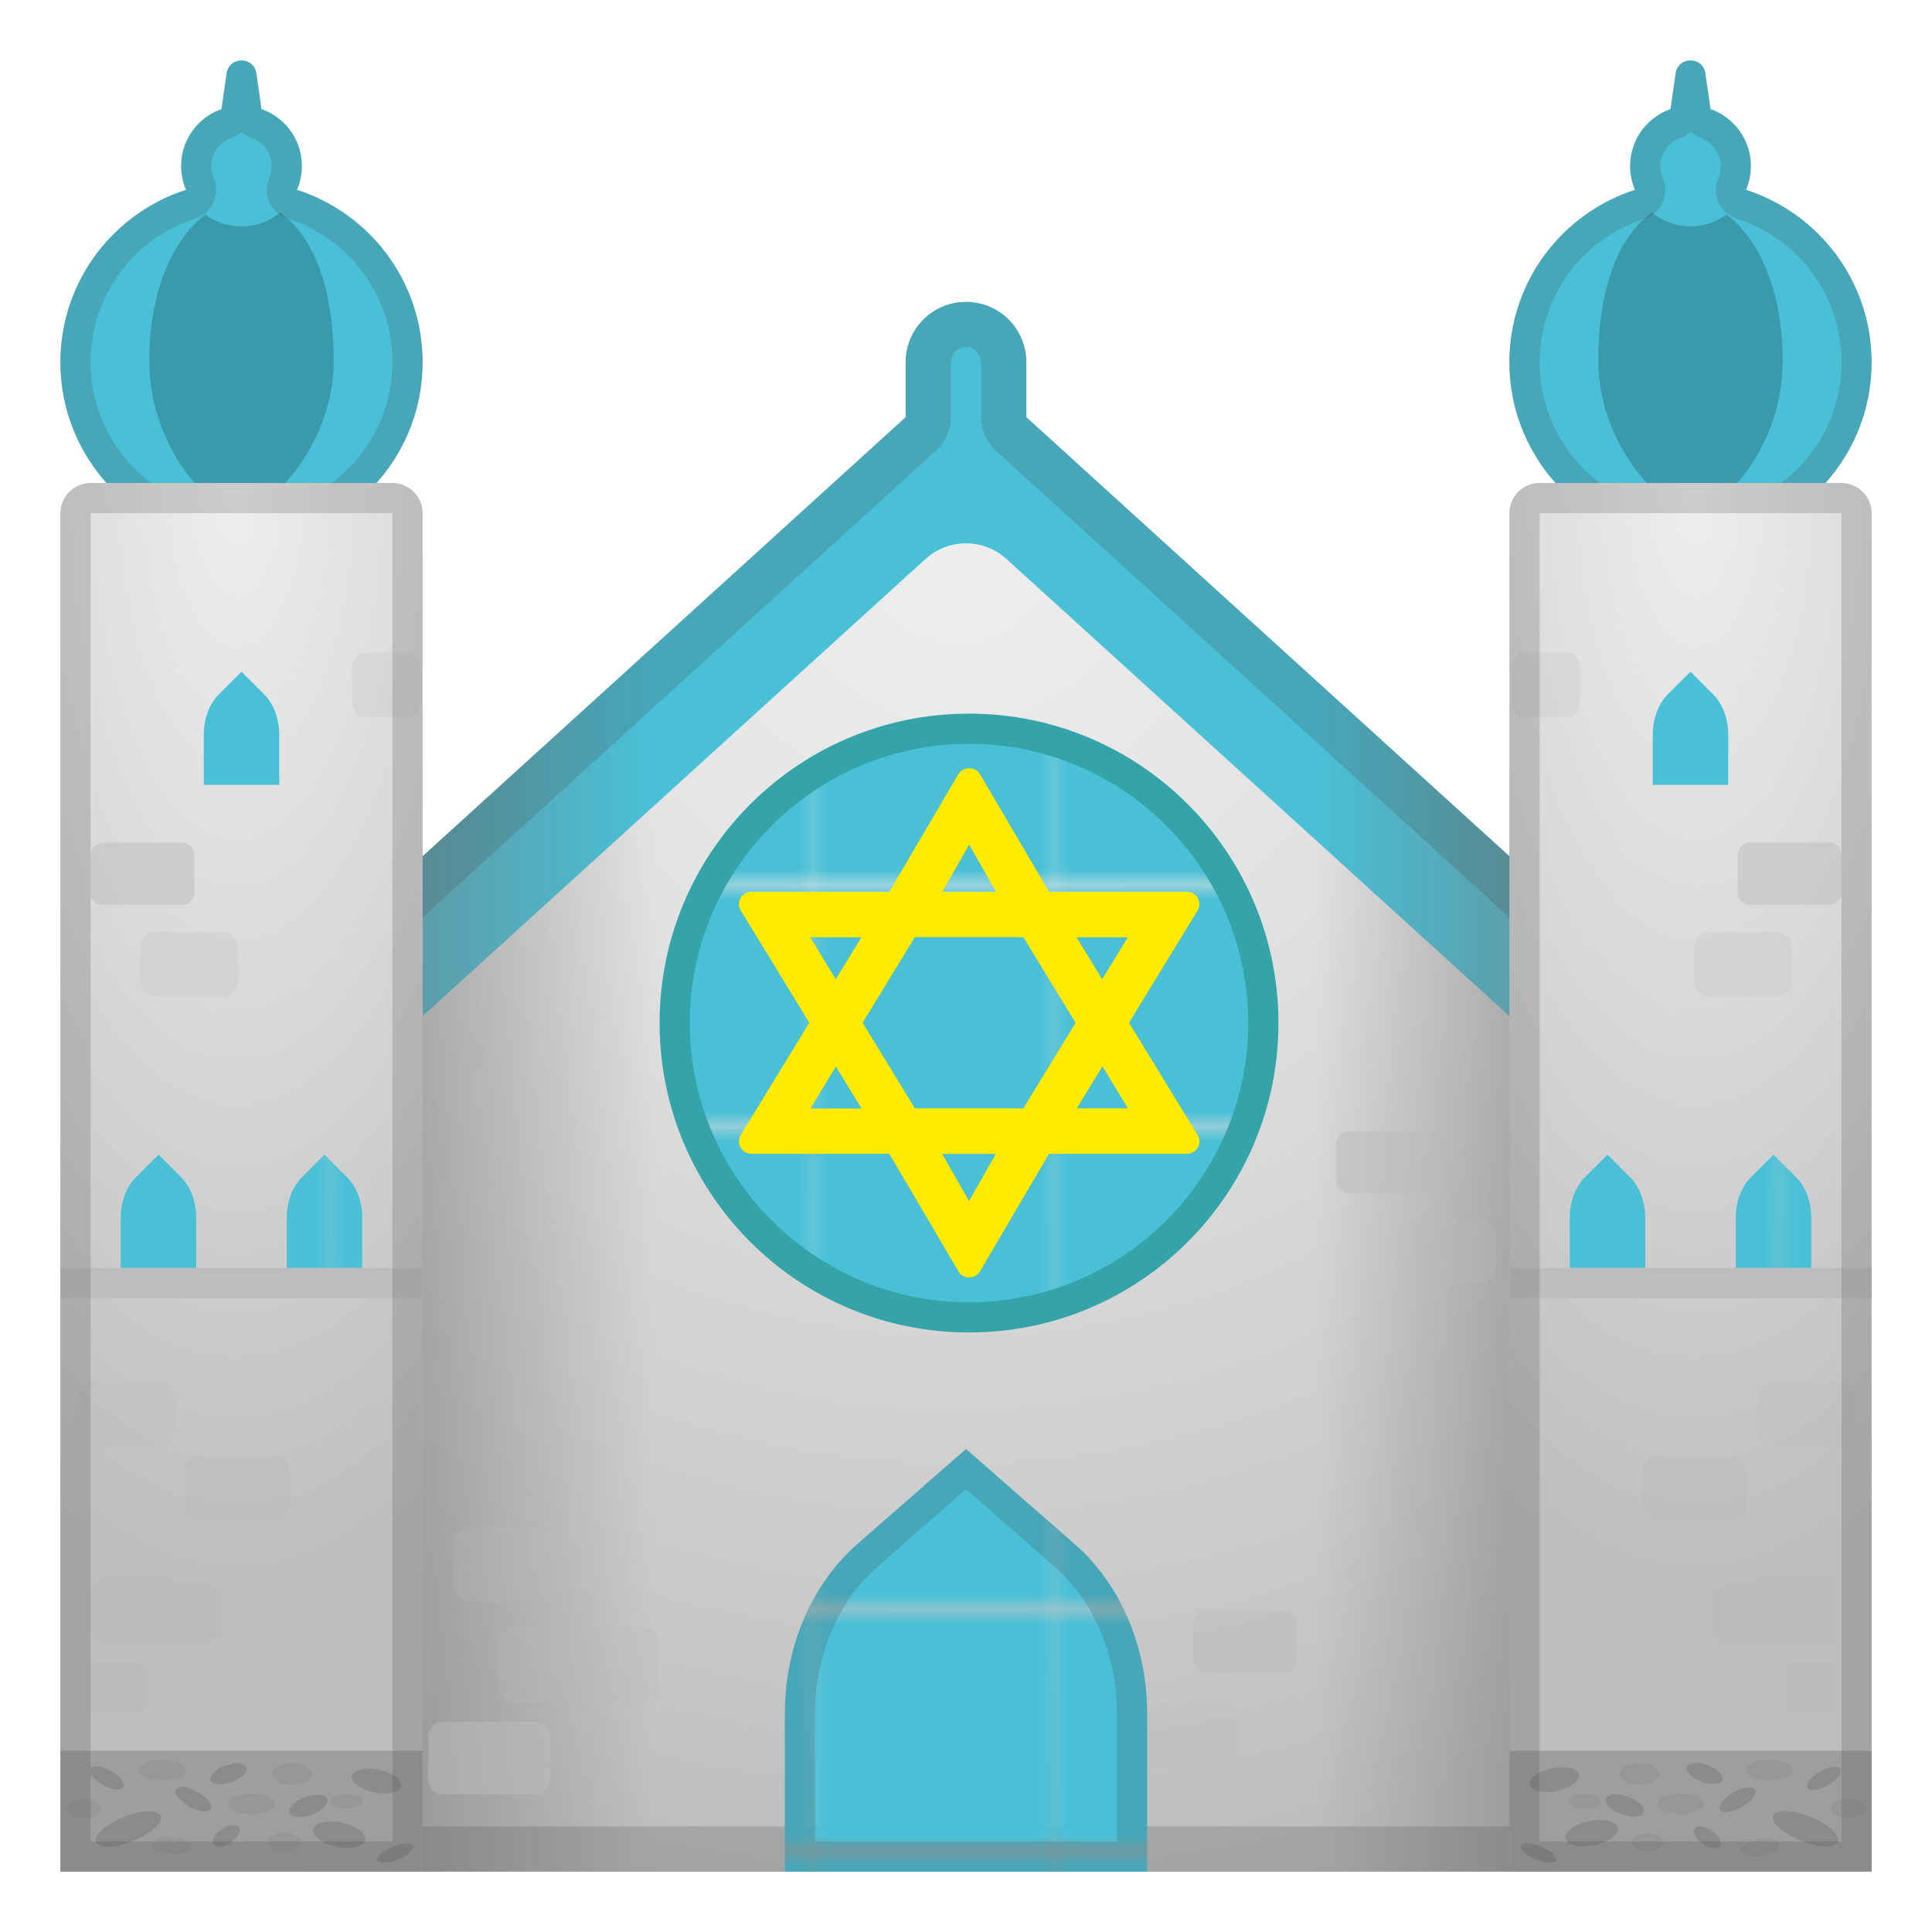 <svg viewBox="0 0 128 128" xmlns="http://www.w3.org/2000/svg" xmlns:xlink="http://www.w3.org/1999/xlink"><pattern id="a" width="15.83" height="15.5" overflow="visible" patternUnits="userSpaceOnUse" viewBox="0 -15.5 15.83 15.5"><rect y="-15.5" width="15.83" height="15.5" fill="none"/><rect y="-15.5" width="15.83" height="15.5" fill="#49C0D6"/></pattern><path d="M68,27.64V24c0-2.21-1.79-4-4-4s-4,1.79-4,4v3.64L20,64v60h88V64L68,27.64z" fill="#49C0D6"/><radialGradient id="u" cx="63.5" cy="36" r="89.002" gradientUnits="userSpaceOnUse"><stop stop-color="#eee" offset="0"/><stop stop-color="#E4E4E4" offset=".299"/><stop stop-color="#C9C9C9" offset=".805"/><stop stop-color="#BDBDBD" offset="1"/></radialGradient><path d="m61.31 37.04-41.31 37.55v49.41h88v-49.41l-41.31-37.55c-1.52-1.39-3.86-1.39-5.38 0z" fill="url(#u)"/><linearGradient id="v" x1="108" x2="87.071" y1="72" y2="72" gradientUnits="userSpaceOnUse"><stop stop-color="#757575" offset="0"/><stop stop-color="#757575" stop-opacity="0" offset="1"/></linearGradient><path d="m68 27.64v-3.64c0-2.21-1.79-4-4-4v104h44v-60l-40-36.36z" fill="url(#v)" opacity=".7"/><linearGradient id="w" x1="20" x2="43.382" y1="72" y2="72" gradientUnits="userSpaceOnUse"><stop stop-color="#757575" offset="0"/><stop stop-color="#757575" stop-opacity="0" offset="1"/></linearGradient><path d="m60 24v3.64l-40 36.36v60h44v-104c-2.21 0-4 1.79-4 4z" fill="url(#w)" opacity=".7"/><circle cx="16" cy="24" r="12" fill="#49C0D6"/><path d="m22.11 23.9c0 5.71-4.46 10.02-6.11 10.02-2.11 0-6.11-4.31-6.11-10.02 0-7.27 3.76-10.65 6.11-10.65 3.13 0 6.11 3.43 6.11 10.65z" fill="#3A99AB"/><path d="m15.03 4.76-1.03 7.12h4l-1.03-7.12c-0.25-1.01-1.69-1.01-1.94 0z" fill="#49C0D6"/><circle cx="16" cy="11" r="4" fill="#49C0D6"/><g opacity=".2"><path d="m64 23c0.55 0 1 0.45 1 1v3.64c0 0.85 0.36 1.65 0.98 2.22l39.02 35.47v55.67h-82v-55.68l39.02-35.47c0.63-0.57 0.98-1.37 0.98-2.22v-3.63c0-0.55 0.45-1 1-1m0-3c-2.21 0-4 1.79-4 4v3.64l-40 36.36v60h88v-60l-40-36.36v-3.64c0-2.21-1.79-4-4-4z" fill="#424242"/></g><g opacity=".2"><path d="M16,8.74c0.19,0.17,0.41,0.3,0.66,0.39C17.46,9.41,18,10.16,18,11c0,0.27-0.05,0.54-0.16,0.79 c-0.22,0.52-0.22,1.11,0.02,1.62c0.23,0.51,0.67,0.9,1.21,1.08C23.21,15.82,26,19.64,26,24c0,5.51-4.49,10-10,10S6,29.51,6,24 c0-4.36,2.79-8.18,6.94-9.52c0.54-0.17,0.98-0.56,1.21-1.08c0.23-0.51,0.24-1.1,0.02-1.62C14.05,11.54,14,11.27,14,11 c0-0.84,0.54-1.59,1.34-1.87C15.59,9.04,15.81,8.91,16,8.74 M16,4c-0.42,0-0.84,0.25-0.97,0.76l-0.36,2.49 C13.12,7.79,12,9.26,12,11c0,0.56,0.12,1.09,0.33,1.58C7.5,14.13,4,18.65,4,24c0,6.63,5.37,12,12,12s12-5.37,12-12 c0-5.35-3.5-9.87-8.33-11.42C19.88,12.09,20,11.56,20,11c0-1.74-1.12-3.21-2.67-3.76l-0.36-2.49C16.84,4.25,16.42,4,16,4L16,4z" fill="#424242"/></g><circle cx="112" cy="24" r="12" fill="#49C0D6"/><path d="m105.89 23.9c0 5.71 4.46 10.02 6.11 10.02 2.11 0 6.11-4.31 6.11-10.02 0-7.27-3.76-10.65-6.11-10.65-3.13 0-6.11 3.43-6.11 10.65z" fill="#3A99AB"/><path d="m112.97 4.76 1.03 7.12h-4l1.03-7.12c0.25-1.01 1.69-1.01 1.94 0z" fill="#49C0D6"/><circle cx="112" cy="11" r="4" fill="#49C0D6"/><g opacity=".2"><path d="m112 8.74c0.19 0.17 0.41 0.3 0.66 0.39 0.8 0.28 1.34 1.04 1.34 1.87 0 0.27-0.05 0.54-0.16 0.79-0.22 0.52-0.22 1.11 0.02 1.62 0.23 0.51 0.67 0.9 1.21 1.08 4.15 1.33 6.94 5.16 6.94 9.52 0 5.51-4.49 10-10 10s-10-4.49-10-10c0-4.36 2.79-8.18 6.94-9.52 0.54-0.17 0.98-0.56 1.21-1.08 0.23-0.51 0.24-1.1 0.02-1.62-0.13-0.25-0.18-0.52-0.18-0.79 0-0.84 0.54-1.59 1.34-1.87 0.25-0.09 0.47-0.22 0.66-0.39m0-4.74c-0.42 0-0.84 0.25-0.97 0.76l-0.36 2.49c-1.55 0.54-2.67 2.01-2.67 3.75 0 0.56 0.12 1.09 0.33 1.58-4.83 1.55-8.33 6.07-8.33 11.42 0 6.63 5.37 12 12 12s12-5.37 12-12c0-5.35-3.5-9.87-8.33-11.42 0.21-0.48 0.33-1.02 0.33-1.58 0-1.74-1.12-3.21-2.67-3.76l-0.36-2.49c-0.13-0.5-0.55-0.75-0.97-0.75z" fill="#424242"/></g><radialGradient id="x" cx="15.667" cy="32.167" r="73.667" gradientTransform="matrix(1.0287e-13 1 -.414 4.259e-14 28.984 16.5)" gradientUnits="userSpaceOnUse"><stop stop-color="#eee" offset="0"/><stop stop-color="#D6D6D6" offset=".528"/><stop stop-color="#BDBDBD" offset="1"/></radialGradient><path d="M4,124h24V34c0-1.1-0.9-2-2-2H6c-1.1,0-2,0.9-2,2V124z" fill="url(#x)"/><rect x="4" y="116" width="24" height="8" fill="#9E9E9E"/><rect x="4" y="84" width="24" height="2" fill="#BDBDBD"/><radialGradient id="y" cx="111.67" cy="32.167" r="73.667" gradientTransform="matrix(-1.0287e-13 1 .414 4.259e-14 99.016 -79.5)" gradientUnits="userSpaceOnUse"><stop stop-color="#eee" offset="0"/><stop stop-color="#D6D6D6" offset=".528"/><stop stop-color="#BDBDBD" offset="1"/></radialGradient><path d="m124 124h-24v-90c0-1.1 0.9-2 2-2h20c1.1 0 2 0.9 2 2v90z" fill="url(#y)"/><rect transform="matrix(-1 -1.2246e-16 1.2246e-16 -1 224 240)" x="100" y="116" width="24" height="8" fill="#9E9E9E"/><rect transform="matrix(-1 -1.2246e-16 1.2246e-16 -1 224 170)" x="100" y="84" width="24" height="2" fill="#BDBDBD"/><g fill="#424242"><ellipse transform="matrix(.94 -.342 .342 .94 -39.252 12.242)" cx="15.11" cy="117.5" rx="1.26" ry=".59" opacity=".2"/><ellipse transform="matrix(.826 -.564 .564 .826 -65.958 29.566)" cx="14.93" cy="121.66" rx="1.02" ry=".53" opacity=".2"/><ellipse cx="16.66" cy="119.51" rx="1.55" ry=".68" opacity=".08"/><ellipse cx="10.76" cy="117.27" rx="1.55" ry=".68" opacity=".08"/><ellipse cx="18.83" cy="122.04" rx="1.07" ry=".59" opacity=".08"/><ellipse cx="19.37" cy="117.53" rx="1.3" ry=".72" opacity=".08"/><ellipse cx="22.98" cy="119.34" rx="1.07" ry=".47" opacity=".08"/><ellipse transform="matrix(.128 -.992 .992 .128 -111.4 117.88)" cx="11.36" cy="122.32" rx=".56" ry="1.28" opacity=".08"/><ellipse transform="matrix(.197 -.98 .98 .197 -95.593 119.25)" cx="24.99" cy="117.97" rx=".76" ry="1.67" opacity=".2"/><ellipse transform="matrix(.496 -.868 .868 .496 -98.702 65.523)" cx="7.11" cy="117.82" rx=".53" ry="1.25" opacity=".2"/><ellipse transform="matrix(.927 -.376 .376 .927 -44.199 18.806)" cx="26.13" cy="122.75" rx="1.27" ry=".46" opacity=".2"/><ellipse transform="matrix(.94 -.342 .342 .94 -39.658 14.179)" cx="20.4" cy="119.62" rx="1.34" ry=".62" opacity=".2"/><ellipse cx="5.58" cy="119.82" rx="1.13" ry=".62" opacity=".08"/><ellipse transform="matrix(.197 -.98 .98 .197 -101.05 119.69)" cx="22.53" cy="121.52" rx=".81" ry="1.77" opacity=".2"/><ellipse transform="matrix(.496 -.868 .868 .496 -97.048 71.194)" cx="12.83" cy="119.23" rx=".56" ry="1.33" opacity=".2"/><ellipse transform="matrix(.927 -.376 .376 .927 -44.889 12.052)" cx="8.46" cy="121.15" rx="2.32" ry=".85" opacity=".2"/></g><path d="m18.39 100.72h-5.3c-0.44 0-0.79-0.38-0.79-0.86v-2.4c0-0.47 0.36-0.86 0.79-0.86h5.3c0.44 0 0.79 0.38 0.79 0.86v2.4c0 0.48-0.35 0.86-0.79 0.86z" fill="#BDBDBD" opacity=".5"/><path d="m85.14 110.85h-5.3c-0.44 0-0.79-0.38-0.79-0.86v-2.4c0-0.47 0.36-0.86 0.79-0.86h5.3c0.44 0 0.79 0.38 0.79 0.86v2.4c0 0.47-0.35 0.86-0.79 0.86z" fill="#BDBDBD" opacity=".5"/><path d="m9.21 113.44h-4.09c-0.34 0-0.61-0.31-0.61-0.69v-1.92c0-0.38 0.27-0.69 0.61-0.69h4.09c0.34 0 0.61 0.31 0.61 0.69v1.92c0 0.38-0.27 0.69-0.61 0.69z" fill="#BDBDBD" opacity=".5"/><path d="m13.77 108.88h-7.01c-0.58 0-1.05-0.4-1.05-0.9v-2.51c0-0.5 0.47-0.9 1.05-0.9h7.01c0.58 0 1.05 0.4 1.05 0.9v2.51c0 0.5-0.47 0.9-1.05 0.9z" fill="#BDBDBD" opacity=".2"/><path d="m80.89 117.25h-7.01c-0.58 0-1.05-0.4-1.05-0.9v-2.51c0-0.5 0.47-0.9 1.05-0.9h7.01c0.58 0 1.05 0.4 1.05 0.9v2.51c0 0.5-0.47 0.9-1.05 0.9z" fill="#BDBDBD" opacity=".2"/><path d="m42.46 112.82h-8.21c-0.68 0-1.23-0.47-1.23-1.05v-2.94c0-0.58 0.55-1.05 1.23-1.05h8.21c0.68 0 1.23 0.47 1.23 1.05v2.94c0 0.58-0.55 1.05-1.23 1.05z" fill="#BDBDBD" opacity=".2"/><path d="m10.57 95.87h-4.51c-0.55 0-1-0.53-1-1.19v-1.9c0-0.66 0.45-1.19 1-1.19h4.51c0.55 0 1 0.53 1 1.19v1.9c0 0.65-0.45 1.19-1 1.19z" fill="#BDBDBD" opacity=".2"/><path d="m12.08 59.95h-5.3c-0.44 0-0.79-0.38-0.79-0.86v-2.4c0-0.47 0.36-0.86 0.79-0.86h5.3c0.44 0 0.79 0.38 0.79 0.86v2.4c0.01 0.47-0.35 0.86-0.79 0.86z" fill="#BDBDBD" opacity=".5"/><path d="m14.79 66.01h-4.51c-0.55 0-1-0.53-1-1.19v-1.9c0-0.66 0.45-1.19 1-1.19h4.51c0.55 0 1 0.53 1 1.19v1.9c0 0.66-0.45 1.19-1 1.19z" fill="#BDBDBD" opacity=".2"/><path d="m27.18 47.53h-3.16c-0.39 0-0.7-0.53-0.7-1.19v-1.9c0-0.66 0.31-1.19 0.7-1.19h3.16c0.39 0 0.7 0.53 0.7 1.19v1.9c0 0.66-0.31 1.19-0.7 1.19z" fill="#BDBDBD" opacity=".2"/><pattern id="z" patternTransform="translate(6.375 -4.875)" xlink:href="#a"/><path d="M12,78l-1.5-1.5L9,78c-0.63,0.63-1,1.62-1,2.67V84h5v-3.33C13,79.62,12.63,78.63,12,78z" fill="url(#z)"/><pattern id="aa" patternTransform="translate(6.375 -4.875)" xlink:href="#a"/><path d="m23 78-1.5-1.5-1.5 1.5c-0.63 0.63-1 1.62-1 2.67v3.33h5v-3.33c0-1.05-0.37-2.04-1-2.67z" fill="url(#aa)"/><pattern id="ab" patternTransform="translate(6.375 -4.875)" xlink:href="#a"/><path d="m17.5 46-1.5-1.5-1.5 1.5c-0.63 0.63-1 1.62-1 2.67v3.33h5v-3.33c0-1.05-0.37-2.04-1-2.67z" fill="url(#ab)"/><g opacity=".2"><path d="m26 34v88h-20v-88h20m0-2h-20c-1.1 0-2 0.9-2 2v90h24v-90c0-1.1-0.9-2-2-2z" fill="#424242"/></g><g fill="#424242"><ellipse transform="matrix(.342 -.94 .94 .342 -36.122 183.43)" cx="112.89" cy="117.5" rx=".59" ry="1.26" opacity=".2"/><ellipse transform="matrix(.564 -.826 .826 .564 -51.147 146.51)" cx="113.07" cy="121.66" rx=".53" ry="1.02" opacity=".2"/><ellipse cx="111.34" cy="119.51" rx="1.55" ry=".68" opacity=".08"/><ellipse cx="117.24" cy="117.27" rx="1.55" ry=".68" opacity=".08"/><ellipse cx="109.17" cy="122.04" rx="1.07" ry=".59" opacity=".08"/><ellipse cx="108.63" cy="117.53" rx="1.3" ry=".72" opacity=".08"/><ellipse cx="105.02" cy="119.34" rx="1.07" ry=".47" opacity=".08"/><ellipse transform="matrix(.992 -.128 .128 .992 -14.742 15.992)" cx="116.64" cy="122.32" rx="1.28" ry=".56" opacity=".08"/><ellipse transform="matrix(.98 -.197 .197 .98 -21.208 22.588)" cx="103.01" cy="117.97" rx="1.67" ry=".76" opacity=".2"/><ellipse transform="matrix(.868 -.496 .496 .868 -42.531 75.522)" cx="120.89" cy="117.82" rx="1.25" ry=".53" opacity=".2"/><ellipse transform="matrix(.376 -.927 .927 .376 -50.159 171.05)" cx="101.87" cy="122.75" rx=".46" ry="1.27" opacity=".2"/><ellipse transform="matrix(.342 -.94 .94 .342 -41.6 179.85)" cx="107.6" cy="119.62" rx=".62" ry="1.34" opacity=".2"/><ellipse cx="122.42" cy="119.82" rx="1.13" ry=".62" opacity=".08"/><ellipse transform="matrix(.98 -.197 .197 .98 -21.859 23.141)" cx="105.47" cy="121.52" rx="1.77" ry=".81" opacity=".2"/><ellipse transform="matrix(.868 -.496 .496 .868 -43.984 72.872)" cx="115.17" cy="119.23" rx="1.33" ry=".56" opacity=".2"/><ellipse transform="matrix(.376 -.927 .927 .376 -37.639 186.42)" cx="119.54" cy="121.15" rx=".85" ry="2.32" opacity=".2"/></g><path d="m109.61 100.72h5.3c0.44 0 0.79-0.38 0.79-0.86v-2.4c0-0.47-0.36-0.86-0.79-0.86h-5.3c-0.44 0-0.79 0.38-0.79 0.86v2.4c0 0.48 0.35 0.86 0.79 0.86z" fill="#BDBDBD" opacity=".5"/><path d="m118.79 113.44h4.09c0.34 0 0.61-0.31 0.61-0.69v-1.92c0-0.38-0.27-0.69-0.61-0.69h-4.09c-0.34 0-0.61 0.31-0.61 0.69v1.92c0 0.38 0.27 0.69 0.61 0.69z" fill="#BDBDBD" opacity=".5"/><path d="m114.23 108.88h7.01c0.58 0 1.05-0.4 1.05-0.9v-2.51c0-0.5-0.47-0.9-1.05-0.9h-7.01c-0.58 0-1.05 0.4-1.05 0.9v2.51c0 0.5 0.47 0.9 1.05 0.9z" fill="#BDBDBD" opacity=".2"/><path d="m117.43 95.87h4.51c0.55 0 1-0.53 1-1.19v-1.9c0-0.66-0.45-1.19-1-1.19h-4.51c-0.55 0-1 0.53-1 1.19v1.9c0 0.65 0.45 1.19 1 1.19z" fill="#BDBDBD" opacity=".2"/><path d="m29.31 118.88h6.21c0.51 0 0.93-0.45 0.93-1v-2.81c0-0.55-0.42-1-0.93-1h-6.21c-0.51 0-0.93 0.45-0.93 1v2.81c0 0.55 0.41 1 0.93 1z" fill="#BDBDBD" opacity=".5"/><path d="m31.22 106.15h5.28c0.65 0 1.17-0.62 1.17-1.39v-2.22c0-0.77-0.52-1.39-1.17-1.39h-5.28c-0.65 0-1.17 0.62-1.17 1.39v2.22c-0.01 0.77 0.52 1.39 1.17 1.39z" fill="#BDBDBD" opacity=".2"/><path d="m115.92 59.95h5.3c0.44 0 0.79-0.38 0.79-0.86v-2.4c0-0.47-0.36-0.86-0.79-0.86h-5.3c-0.44 0-0.79 0.38-0.79 0.86v2.4c-0.01 0.47 0.35 0.86 0.79 0.86z" fill="#BDBDBD" opacity=".5"/><path d="m113.21 66.01h4.51c0.55 0 1-0.53 1-1.19v-1.9c0-0.66-0.45-1.19-1-1.19h-4.51c-0.55 0-1 0.53-1 1.19v1.9c0 0.66 0.45 1.19 1 1.19z" fill="#BDBDBD" opacity=".2"/><path d="m89.29 79.07h5.3c0.44 0 0.79-0.38 0.79-0.86v-2.4c0-0.47-0.36-0.86-0.79-0.86h-5.3c-0.44 0-0.79 0.38-0.79 0.86v2.4c0 0.48 0.35 0.86 0.79 0.86z" fill="#BDBDBD" opacity=".5"/><path d="m93.58 85.01h4.51c0.55 0 1-0.53 1-1.19v-1.9c0-0.66-0.45-1.19-1-1.19h-4.51c-0.55 0-1 0.53-1 1.19v1.9c0 0.66 0.45 1.19 1 1.19z" fill="#BDBDBD" opacity=".2"/><path d="m100.82 47.53h3.16c0.39 0 0.7-0.53 0.7-1.19v-1.9c0-0.66-0.31-1.19-0.7-1.19h-3.16c-0.39 0-0.7 0.53-0.7 1.19v1.9c0 0.66 0.31 1.19 0.7 1.19z" fill="#BDBDBD" opacity=".2"/><pattern id="ac" patternTransform="translate(6.375 -4.875)" xlink:href="#a"/><path d="m116 78 1.5-1.5 1.5 1.5c0.63 0.63 1 1.62 1 2.67v3.33h-5v-3.33c0-1.05 0.37-2.04 1-2.67z" fill="url(#ac)"/><pattern id="p" patternTransform="translate(6.375 -4.875)" xlink:href="#a"/><path d="m105 78 1.5-1.5 1.5 1.5c0.63 0.63 1 1.62 1 2.67v3.33h-5v-3.33c0-1.05 0.37-2.04 1-2.67z" fill="url(#p)"/><pattern id="q" patternTransform="translate(6.375 -4.875)" xlink:href="#a"/><path d="m110.5 46 1.5-1.5 1.5 1.5c0.63 0.63 1 1.62 1 2.67v3.33h-5v-3.33c0-1.05 0.37-2.04 1-2.67z" fill="url(#q)"/><g opacity=".2"><path d="m122 34v88h-20v-88h20m0-2h-20c-1.1 0-2 0.9-2 2v90h24v-90c0-1.1-0.9-2-2-2z" fill="#424242"/></g><pattern id="r" patternTransform="translate(6.375 -4.875)" xlink:href="#a"/><line x1="-18.96" x2="-18.96" y1="27.46" y2="42.96" fill="url(#r)"/><pattern id="s" patternTransform="translate(6.375 -4.875)" xlink:href="#a"/><path d="m64.2 87.28c-10.75 0-19.5-8.75-19.5-19.5s8.75-19.5 19.5-19.5 19.5 8.75 19.5 19.5-8.74 19.5-19.5 19.5z" fill="url(#s)"/><path d="m64.2 49.28c10.2 0 18.5 8.3 18.5 18.5s-8.3 18.5-18.5 18.5-18.5-8.3-18.5-18.5 8.3-18.5 18.5-18.5m0-2c-11.32 0-20.5 9.18-20.5 20.5s9.18 20.5 20.5 20.5 20.5-9.18 20.5-20.5-9.17-20.5-20.5-20.5z" fill="#34A4A8"/><path d="m74.8 67.76 4.54-7.43c0.15-0.25 0.16-0.57 0.02-0.83-0.15-0.26-0.42-0.42-0.72-0.42h-9.14l-4.59-7.81c-0.3-0.5-1.1-0.5-1.41 0.01l-4.58 7.8h-9.14c-0.3 0-0.57 0.16-0.72 0.42s-0.14 0.58 0.02 0.83l4.54 7.43-4.54 7.43c-0.16 0.26-0.16 0.57-0.02 0.83 0.15 0.26 0.42 0.42 0.72 0.42h9.14l4.59 7.81c0.15 0.25 0.41 0.39 0.7 0.39s0.55-0.15 0.71-0.4l4.58-7.8h9.14c0.3 0 0.57-0.16 0.72-0.42s0.14-0.58-0.02-0.83l-4.54-7.43zm-8.82 8.69-1.78 3.12-1.78-3.12h3.56zm-3.55-17.37 1.78-3.12 1.78 3.12h-3.56zm12.3 14.35h-3.39l1.7-2.78 1.69 2.78zm-3.4-11.33h3.39l-1.7 2.78-1.69-2.78zm-0.07 5.66-3.46 5.67h-7.19l-3.46-5.67 3.46-5.67h7.19l3.46 5.67zm-15.88 2.9 1.7 2.78h-3.39l1.69-2.78zm-1.7-8.56h3.39l-1.7 2.78-1.69-2.78z" fill="#FFEA00"/><pattern id="t" patternTransform="translate(6.375 -4.875)" xlink:href="#a"/><path d="m71.2 102.3-7.2-6.3-7.2 6.3c-3.02 2.64-4.8 6.79-4.8 11.2v10.5h24v-10.5c0-4.41-1.78-8.56-4.8-11.2z" fill="url(#t)"/><g opacity=".2"><path d="m64 98.66 5.88 5.15c2.58 2.26 4.12 5.88 4.12 9.69v8.5h-20v-8.5c0-3.81 1.54-7.44 4.12-9.69l5.88-5.15m0-2.66-7.2 6.3c-3.02 2.64-4.8 6.79-4.8 11.2v10.5h24v-10.5c0-4.41-1.78-8.56-4.8-11.2l-7.2-6.3z" fill="#424242"/></g></svg>
